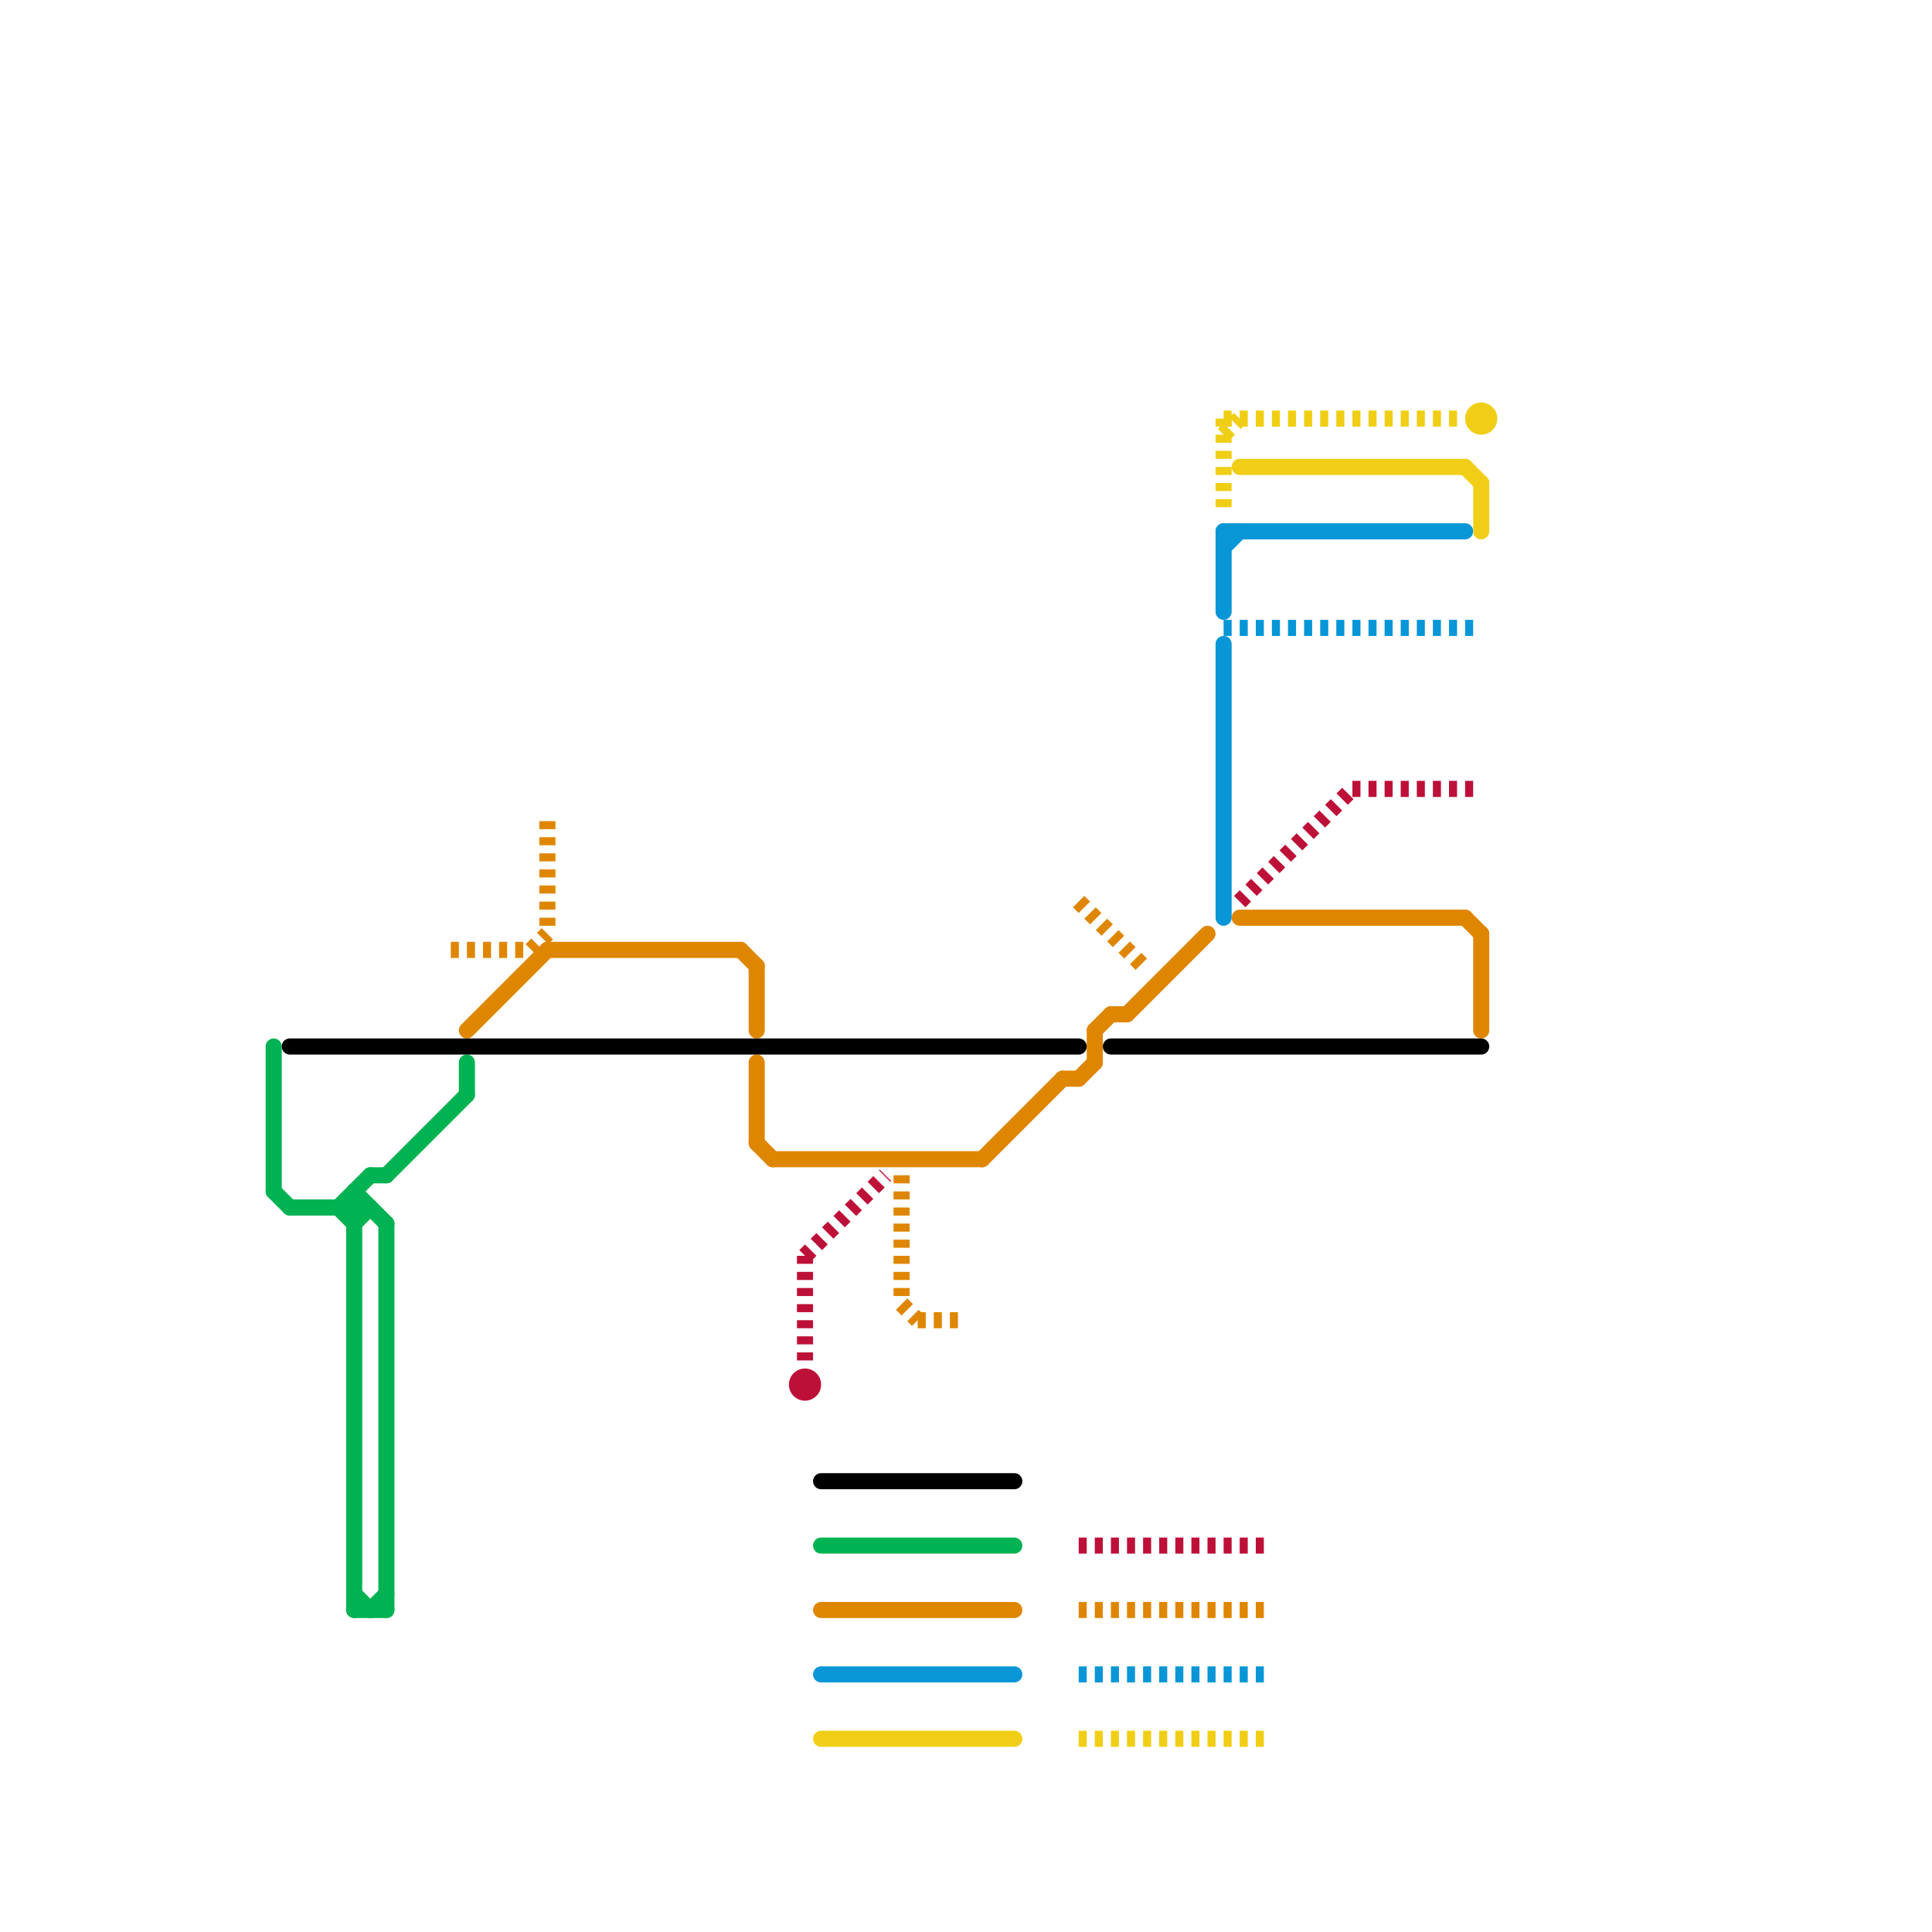 
<svg version="1.1" xmlns="http://www.w3.org/2000/svg" viewBox="0 0 120 120">
<style>text { font: 1px Helvetica; font-weight: 600; white-space: pre; dominant-baseline: central; } line { stroke-width: 1; fill: none; stroke-linecap: round; stroke-linejoin: round; } .c0 { stroke: #00b251 } .c1 { stroke: #0896d7 } .c2 { stroke: #df8600 } .c3 { stroke: #000000 } .c4 { stroke: #f0ce15 } .c5 { stroke: #bd1038 } .w1 { stroke-width: 1; }.l1 { stroke-dasharray: 1 1.5; stroke-linecap: square; }.l2 { stroke-dasharray: .5 .5; stroke-linecap: butt; }</style><defs><g id="wm-xf"><circle r="1.2" fill="#000"/><circle r="0.9" fill="#fff"/><circle r="0.6" fill="#000"/><circle r="0.3" fill="#fff"/></g><g id="wm"><circle r="0.6" fill="#000"/><circle r="0.3" fill="#fff"/></g></defs><line class="c0 " x1="29" y1="66" x2="29" y2="68"/><line class="c0 " x1="23" y1="73" x2="24" y2="73"/><line class="c0 " x1="22" y1="74" x2="22" y2="100"/><line class="c0 " x1="22" y1="100" x2="24" y2="100"/><line class="c0 " x1="21" y1="75" x2="23" y2="73"/><line class="c0 " x1="22" y1="99" x2="23" y2="100"/><line class="c0 " x1="18" y1="75" x2="23" y2="75"/><line class="c0 " x1="51" y1="96" x2="63" y2="96"/><line class="c0 " x1="22" y1="76" x2="23" y2="75"/><line class="c0 " x1="23" y1="100" x2="24" y2="99"/><line class="c0 " x1="24" y1="73" x2="29" y2="68"/><line class="c0 " x1="24" y1="76" x2="24" y2="100"/><line class="c0 " x1="17" y1="74" x2="18" y2="75"/><line class="c0 " x1="21" y1="75" x2="22" y2="76"/><line class="c0 " x1="22" y1="74" x2="24" y2="76"/><line class="c0 " x1="17" y1="65" x2="17" y2="74"/><line class="c1 " x1="76" y1="33" x2="76" y2="38"/><line class="c1 " x1="76" y1="34" x2="77" y2="33"/><line class="c1 " x1="76" y1="40" x2="76" y2="57"/><line class="c1 " x1="51" y1="104" x2="63" y2="104"/><line class="c1 " x1="76" y1="33" x2="91" y2="33"/><line class="c1 l2" x1="76" y1="39" x2="92" y2="39"/><line class="c1 l2" x1="67" y1="104" x2="79" y2="104"/><line class="c2 " x1="47" y1="60" x2="47" y2="64"/><line class="c2 " x1="91" y1="57" x2="92" y2="58"/><line class="c2 " x1="68" y1="64" x2="69" y2="63"/><line class="c2 " x1="68" y1="64" x2="68" y2="66"/><line class="c2 " x1="61" y1="72" x2="66" y2="67"/><line class="c2 " x1="70" y1="63" x2="75" y2="58"/><line class="c2 " x1="47" y1="71" x2="48" y2="72"/><line class="c2 " x1="29" y1="64" x2="34" y2="59"/><line class="c2 " x1="66" y1="67" x2="67" y2="67"/><line class="c2 " x1="46" y1="59" x2="47" y2="60"/><line class="c2 " x1="77" y1="57" x2="91" y2="57"/><line class="c2 " x1="48" y1="72" x2="61" y2="72"/><line class="c2 " x1="51" y1="100" x2="63" y2="100"/><line class="c2 " x1="67" y1="67" x2="68" y2="66"/><line class="c2 " x1="92" y1="58" x2="92" y2="64"/><line class="c2 " x1="69" y1="63" x2="70" y2="63"/><line class="c2 " x1="47" y1="66" x2="47" y2="71"/><line class="c2 " x1="34" y1="59" x2="46" y2="59"/><line class="c2 l2" x1="28" y1="59" x2="33" y2="59"/><line class="c2 l2" x1="67" y1="56" x2="71" y2="60"/><line class="c2 l2" x1="67" y1="100" x2="79" y2="100"/><line class="c2 l2" x1="56" y1="73" x2="56" y2="81"/><line class="c2 l2" x1="33" y1="59" x2="34" y2="58"/><line class="c2 l2" x1="34" y1="51" x2="34" y2="58"/><line class="c2 l2" x1="57" y1="82" x2="60" y2="82"/><line class="c2 l2" x1="56" y1="81" x2="57" y2="82"/><line class="c3 " x1="18" y1="65" x2="67" y2="65"/><line class="c3 " x1="69" y1="65" x2="92" y2="65"/><line class="c3 " x1="51" y1="92" x2="63" y2="92"/><line class="c4 " x1="51" y1="108" x2="63" y2="108"/><line class="c4 " x1="91" y1="29" x2="92" y2="30"/><line class="c4 " x1="77" y1="29" x2="91" y2="29"/><line class="c4 " x1="92" y1="30" x2="92" y2="33"/><circle cx="92" cy="26" r="1" fill="#f0ce15" /><line class="c4 l2" x1="76" y1="26" x2="76" y2="32"/><line class="c4 l2" x1="76" y1="27" x2="77" y2="26"/><line class="c4 l2" x1="67" y1="108" x2="79" y2="108"/><line class="c4 l2" x1="76" y1="26" x2="91" y2="26"/><circle cx="50" cy="86" r="1" fill="#bd1038" /><line class="c5 l2" x1="67" y1="96" x2="79" y2="96"/><line class="c5 l2" x1="84" y1="49" x2="92" y2="49"/><line class="c5 l2" x1="50" y1="78" x2="55" y2="73"/><line class="c5 l2" x1="50" y1="78" x2="50" y2="85"/><line class="c5 l2" x1="77" y1="56" x2="84" y2="49"/>
</svg>
